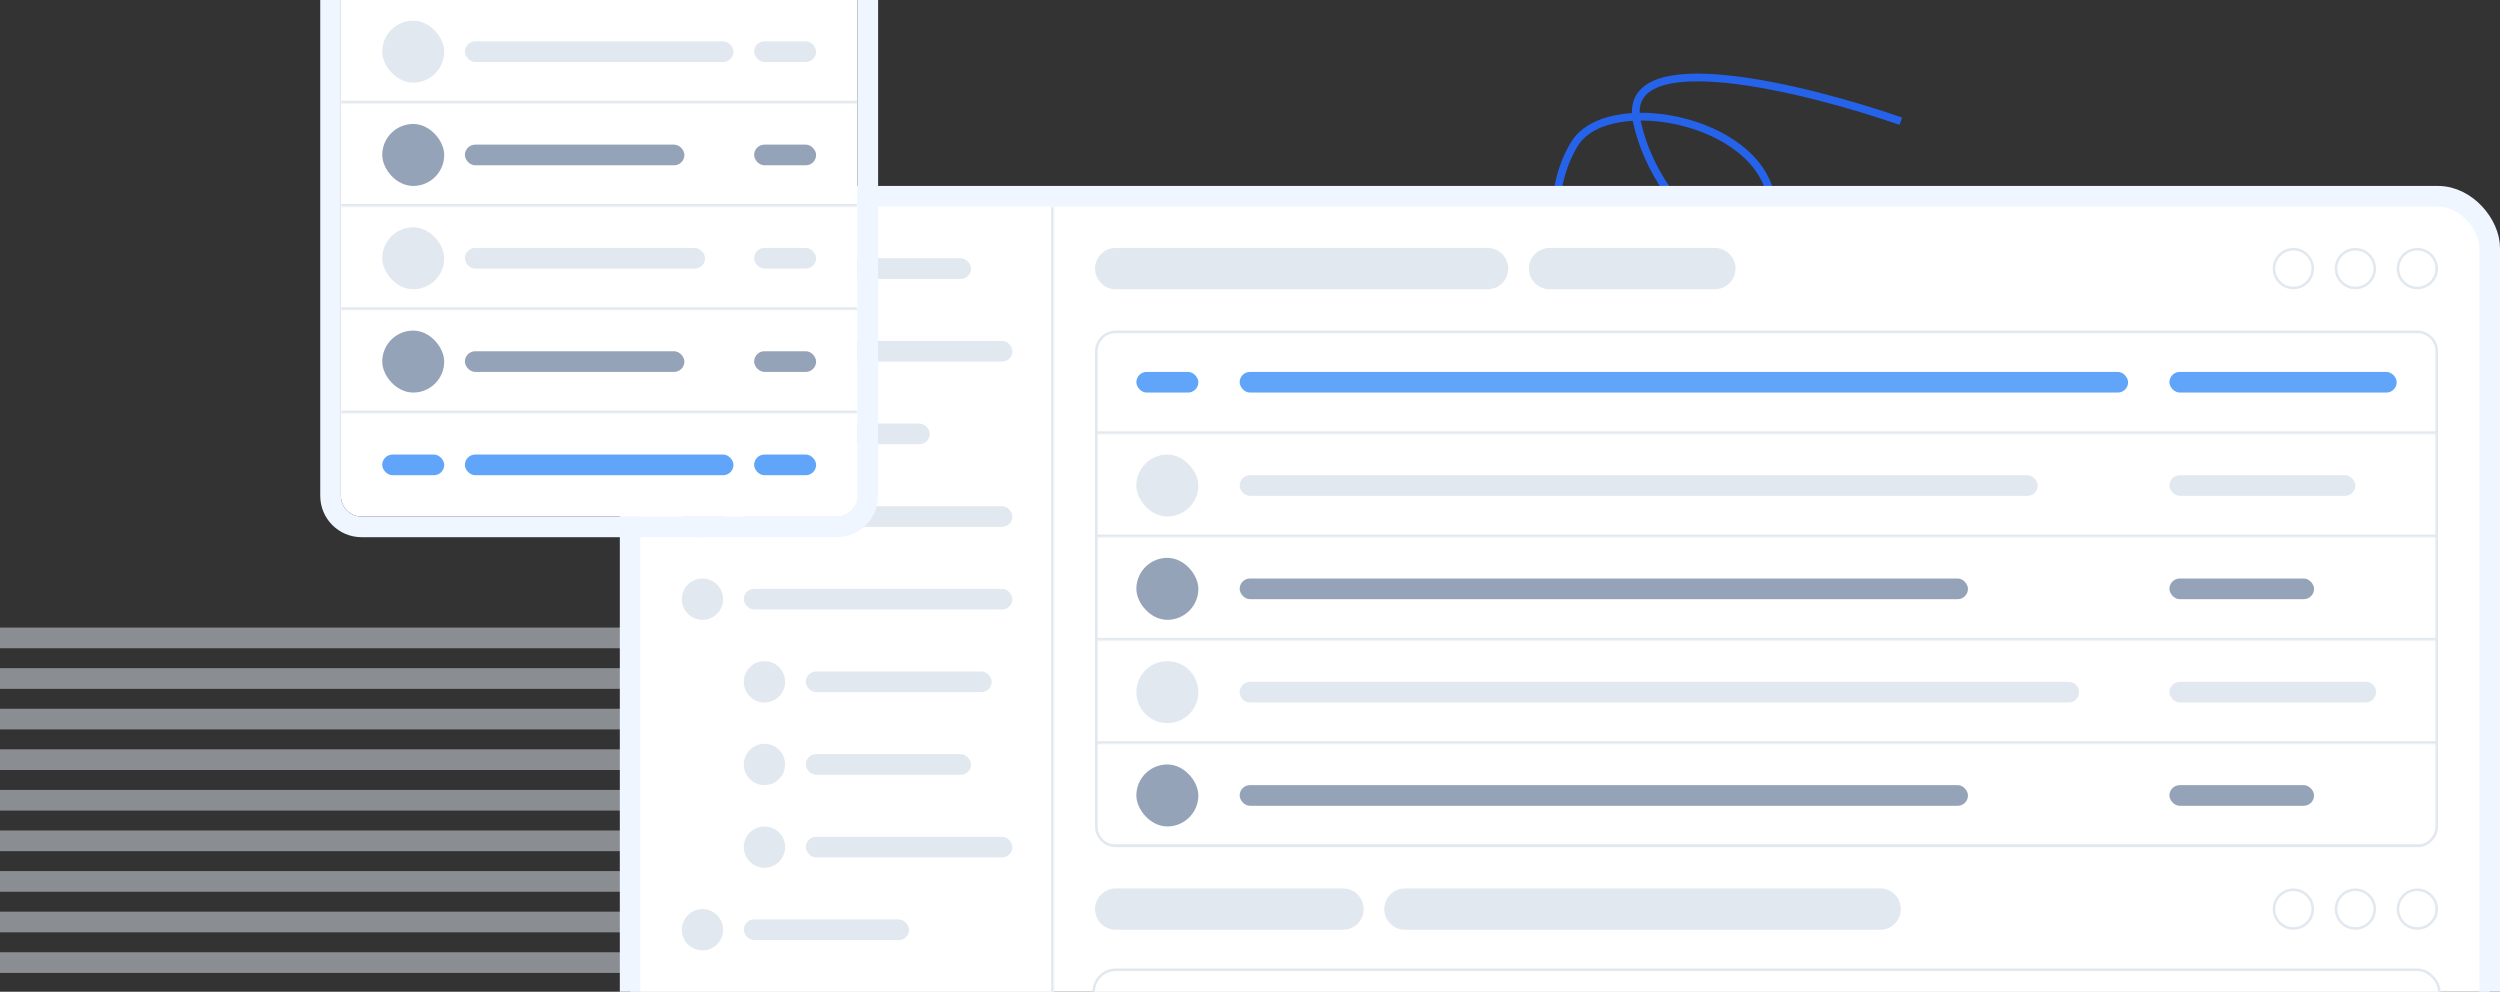 <svg width="968" height="384" viewBox="0 0 968 384" fill="none" xmlns="http://www.w3.org/2000/svg"><rect x="0" y="0" width="968" height="384" fill="#333333" stroke="none"/><path d="M736 46.935C699.259 34.156 627.378 16.264 633.778 46.935C641.778 85.275 686.222 115.681 686.222 81.308C686.222 46.935 623.111 34.375 609.778 55.528C596.444 76.681 599.111 118.326 633.778 120.97C668.444 123.614 570.667 46.274 570.667 111.054C570.667 124.936 591.111 135.512 591.111 124.275C591.111 115.285 570.37 116.122 560 117.664" stroke="#2563EB" stroke-width="3"/><g opacity="0.5"><path d="M0 243L448 243V251L0 251L0 243Z" fill="#E2E8F0"/><path d="M0 258.714H448V266.714H0L0 258.714Z" fill="#E2E8F0"/><path d="M0 274.429H448V282.429H0L0 274.429Z" fill="#E2E8F0"/><path d="M0 290.143H448V298.143H0L0 290.143Z" fill="#E2E8F0"/><path d="M0 305.857H448V313.857H0L0 305.857Z" fill="#E2E8F0"/><path d="M0 321.571H448V329.571H0L0 321.571Z" fill="#E2E8F0"/><path d="M0 337.286H448V345.286H0L0 337.286Z" fill="#E2E8F0"/><path d="M0 353H448V361H0L0 353Z" fill="#E2E8F0"/><path d="M0 368.714H448V376.714H0L0 368.714Z" fill="#E2E8F0"/><path d="M0 384.429H448V392.429H0L0 384.429Z" fill="#E2E8F0"/><path d="M0 400.143H448V408.143H0L0 400.143Z" fill="#E2E8F0"/><path d="M0 415.857H448V423.857H0L0 415.857Z" fill="#E2E8F0"/><path d="M0 431.571H448V439.571H0L0 431.571Z" fill="#E2E8F0"/><path d="M0 447.286H448V455.286H0L0 447.286Z" fill="#E2E8F0"/><path d="M0 463H448V471H0L0 463Z" fill="#E2E8F0"/><path d="M0 478.714H448V486.714H0L0 478.714Z" fill="#E2E8F0"/><path d="M0 494.429H448V502.429H0L0 494.429Z" fill="#E2E8F0"/><path d="M0 510.143H448V518.143H0L0 510.143Z" fill="#E2E8F0"/><path d="M0 525.857H448V533.857H0L0 525.857Z" fill="#E2E8F0"/><path d="M0 541.571H448V549.571H0L0 541.571Z" fill="#E2E8F0"/><path d="M0 557.286H448V565.286H0L0 557.286Z" fill="#E2E8F0"/><path d="M0 573H448V581H0L0 573Z" fill="#E2E8F0"/><path d="M0 588.714H448V596.714H0L0 588.714Z" fill="#E2E8F0"/><path d="M0 604.429H448V612.429H0L0 604.429Z" fill="#E2E8F0"/><path d="M0 620.143H448V628.143H0L0 620.143Z" fill="#E2E8F0"/><path d="M0 635.857H448V643.857H0L0 635.857Z" fill="#E2E8F0"/><path d="M0 651.571H448V659.571H0L0 651.571Z" fill="#E2E8F0"/><path d="M0 667.286H448V675.286H0L0 667.286Z" fill="#E2E8F0"/><path d="M0 683H448V691H0L0 683Z" fill="#E2E8F0"/></g><rect x="244" y="76" width="720" height="496" rx="20" fill="white"/><rect x="244" y="76" width="720" height="496" rx="20" stroke="#EFF6FF" stroke-width="8"/><mask id="path-4-inside-1_366_617" fill="white"><path d="M248 80H408V568H248V80Z"/></mask><path d="M248 80H408V568H248V80Z" fill="white"/><path d="M408 80H407V568H408H409V80H408Z" fill="#E2E8F0" mask="url(#path-4-inside-1_366_617)"/><path d="M264 104C264 99.582 267.582 96 272 96C276.418 96 280 99.582 280 104C280 108.418 276.418 112 272 112C267.582 112 264 108.418 264 104Z" fill="#E2E8F0"/><rect x="288" y="100" width="88" height="8" rx="4" fill="#E2E8F0"/><path d="M264 136C264 131.582 267.582 128 272 128C276.418 128 280 131.582 280 136C280 140.418 276.418 144 272 144C267.582 144 264 140.418 264 136Z" fill="#E2E8F0"/><rect x="288" y="132" width="104" height="8" rx="4" fill="#E2E8F0"/><path d="M264 168C264 163.582 267.582 160 272 160C276.418 160 280 163.582 280 168C280 172.418 276.418 176 272 176C267.582 176 264 172.418 264 168Z" fill="#E2E8F0"/><rect x="288" y="164" width="72" height="8" rx="4" fill="#E2E8F0"/><path d="M264 200C264 195.582 267.582 192 272 192C276.418 192 280 195.582 280 200C280 204.418 276.418 208 272 208C267.582 208 264 204.418 264 200Z" fill="#E2E8F0"/><rect x="288" y="196" width="104" height="8" rx="4" fill="#E2E8F0"/><path d="M264 232C264 227.582 267.582 224 272 224C276.418 224 280 227.582 280 232C280 236.418 276.418 240 272 240C267.582 240 264 236.418 264 232Z" fill="#E2E8F0"/><rect x="288" y="228" width="104" height="8" rx="4" fill="#E2E8F0"/><path d="M288 264C288 259.582 291.582 256 296 256C300.418 256 304 259.582 304 264C304 268.418 300.418 272 296 272C291.582 272 288 268.418 288 264Z" fill="#E2E8F0"/><rect x="312" y="260" width="72" height="8" rx="4" fill="#E2E8F0"/><path d="M288 296C288 291.582 291.582 288 296 288C300.418 288 304 291.582 304 296C304 300.418 300.418 304 296 304C291.582 304 288 300.418 288 296Z" fill="#E2E8F0"/><rect x="312" y="292" width="64" height="8" rx="4" fill="#E2E8F0"/><path d="M288 328C288 323.582 291.582 320 296 320C300.418 320 304 323.582 304 328C304 332.418 300.418 336 296 336C291.582 336 288 332.418 288 328Z" fill="#E2E8F0"/><rect x="312" y="324" width="80" height="8" rx="4" fill="#E2E8F0"/><path d="M264 360C264 355.582 267.582 352 272 352C276.418 352 280 355.582 280 360C280 364.418 276.418 368 272 368C267.582 368 264 364.418 264 360Z" fill="#E2E8F0"/><rect x="288" y="356" width="64" height="8" rx="4" fill="#E2E8F0"/><path d="M424 104C424 99.582 427.582 96 432 96H576C580.418 96 584 99.582 584 104C584 108.418 580.418 112 576 112H432C427.582 112 424 108.418 424 104Z" fill="#E2E8F0"/><path d="M592 104C592 99.582 595.582 96 600 96H664C668.418 96 672 99.582 672 104C672 108.418 668.418 112 664 112H600C595.582 112 592 108.418 592 104Z" fill="#E2E8F0"/><path d="M888 96.5C892.142 96.5 895.5 99.858 895.5 104C895.5 108.142 892.142 111.5 888 111.5C883.858 111.5 880.5 108.142 880.5 104C880.5 99.858 883.858 96.5 888 96.5Z" fill="white"/><path d="M888 96.5C892.142 96.5 895.5 99.858 895.5 104C895.5 108.142 892.142 111.5 888 111.5C883.858 111.5 880.5 108.142 880.5 104C880.5 99.858 883.858 96.5 888 96.5Z" stroke="#E2E8F0"/><path d="M912 96.5C916.142 96.5 919.5 99.858 919.5 104C919.5 108.142 916.142 111.5 912 111.5C907.858 111.5 904.5 108.142 904.5 104C904.5 99.858 907.858 96.5 912 96.5Z" fill="white"/><path d="M912 96.5C916.142 96.5 919.5 99.858 919.5 104C919.5 108.142 916.142 111.5 912 111.5C907.858 111.5 904.5 108.142 904.5 104C904.5 99.858 907.858 96.5 912 96.5Z" stroke="#E2E8F0"/><path d="M936 96.5C940.142 96.5 943.5 99.858 943.5 104C943.5 108.142 940.142 111.5 936 111.5C931.858 111.5 928.5 108.142 928.5 104C928.5 99.858 931.858 96.5 936 96.5Z" fill="white"/><path d="M936 96.5C940.142 96.5 943.5 99.858 943.5 104C943.5 108.142 940.142 111.5 936 111.5C931.858 111.5 928.5 108.142 928.5 104C928.5 99.858 931.858 96.5 936 96.5Z" stroke="#E2E8F0"/><g clip-path="url(#clip0_366_617)"><mask id="path-31-inside-2_366_617" fill="white"><path d="M424 128H944V168H424V128Z"/></mask><path d="M944 168V167H424V168V169H944V168Z" fill="#E2E8F0" mask="url(#path-31-inside-2_366_617)"/><rect x="440" y="144" width="24" height="8" rx="4" fill="#60A5FA"/><rect x="480" y="144" width="344" height="8" rx="4" fill="#60A5FA"/><rect x="840" y="144" width="88" height="8" rx="4" fill="#60A5FA"/><mask id="path-36-inside-3_366_617" fill="white"><path d="M424 168H944V208H424V168Z"/></mask><path d="M944 208V207H424V208V209H944V208Z" fill="#E2E8F0" mask="url(#path-36-inside-3_366_617)"/><rect x="440" y="176" width="24" height="24" rx="12" fill="#E2E8F0"/><rect x="480" y="184" width="309" height="8" rx="4" fill="#E2E8F0"/><g clip-path="url(#clip1_366_617)"><rect x="840" y="184" width="72" height="8" rx="4" fill="#E2E8F0"/></g><mask id="path-44-inside-4_366_617" fill="white"><path d="M424 208H944V248H424V208Z"/></mask><path d="M944 248V247H424V248V249H944V248Z" fill="#E2E8F0" mask="url(#path-44-inside-4_366_617)"/><rect x="440" y="216" width="24" height="24" rx="12" fill="#94A3B8"/><rect x="480" y="224" width="282" height="8" rx="4" fill="#94A3B8"/><g clip-path="url(#clip2_366_617)"><rect x="840" y="224" width="56" height="8" rx="4" fill="#94A3B8"/></g><mask id="path-52-inside-5_366_617" fill="white"><path d="M424 248H944V288H424V248Z"/></mask><path d="M944 288V287H424V288V289H944V288Z" fill="#E2E8F0" mask="url(#path-52-inside-5_366_617)"/><path d="M440 268C440 261.373 445.373 256 452 256C458.627 256 464 261.373 464 268C464 274.627 458.627 280 452 280C445.373 280 440 274.627 440 268Z" fill="#E2E8F0"/><path d="M480 268C480 265.791 481.791 264 484 264H801C803.209 264 805 265.791 805 268C805 270.209 803.209 272 801 272H484C481.791 272 480 270.209 480 268Z" fill="#E2E8F0"/><g clip-path="url(#clip3_366_617)"><path d="M840 268C840 265.791 841.791 264 844 264H916C918.209 264 920 265.791 920 268C920 270.209 918.209 272 916 272H844C841.791 272 840 270.209 840 268Z" fill="#E2E8F0"/></g><mask id="path-60-inside-6_366_617" fill="white"><path d="M424 288H944V328H424V288Z"/></mask><path d="M944 328V327H424V328V329H944V328Z" fill="#E2E8F0" mask="url(#path-60-inside-6_366_617)"/><rect x="440" y="296" width="24" height="24" rx="12" fill="#94A3B8"/><rect x="480" y="304" width="282" height="8" rx="4" fill="#94A3B8"/><g clip-path="url(#clip4_366_617)"><rect x="840" y="304" width="56" height="8" rx="4" fill="#94A3B8"/></g></g><path d="M432 128.5H936C940.142 128.5 943.5 131.858 943.5 136V320C943.5 324.142 940.142 327.5 936 327.5H432C427.858 327.5 424.5 324.142 424.5 320V136C424.5 131.858 427.858 128.5 432 128.5Z" stroke="#E2E8F0"/><path d="M424 352C424 347.582 427.582 344 432 344H520C524.418 344 528 347.582 528 352C528 356.418 524.418 360 520 360H432C427.582 360 424 356.418 424 352Z" fill="#E2E8F0"/><path d="M536 352C536 347.582 539.582 344 544 344H728C732.418 344 736 347.582 736 352C736 356.418 732.418 360 728 360H544C539.582 360 536 356.418 536 352Z" fill="#E2E8F0"/><path d="M888 344.5C892.142 344.5 895.5 347.858 895.5 352C895.5 356.142 892.142 359.5 888 359.5C883.858 359.5 880.5 356.142 880.5 352C880.5 347.858 883.858 344.5 888 344.5Z" fill="white"/><path d="M888 344.5C892.142 344.5 895.5 347.858 895.5 352C895.5 356.142 892.142 359.5 888 359.5C883.858 359.5 880.5 356.142 880.5 352C880.5 347.858 883.858 344.5 888 344.5Z" stroke="#E2E8F0"/><path d="M912 344.5C916.142 344.5 919.5 347.858 919.5 352C919.5 356.142 916.142 359.5 912 359.5C907.858 359.5 904.5 356.142 904.5 352C904.5 347.858 907.858 344.5 912 344.5Z" fill="white"/><path d="M912 344.5C916.142 344.5 919.5 347.858 919.5 352C919.5 356.142 916.142 359.5 912 359.5C907.858 359.5 904.5 356.142 904.5 352C904.5 347.858 907.858 344.5 912 344.5Z" stroke="#E2E8F0"/><path d="M936 344.5C940.142 344.5 943.5 347.858 943.5 352C943.5 356.142 940.142 359.5 936 359.5C931.858 359.5 928.5 356.142 928.5 352C928.5 347.858 931.858 344.5 936 344.5Z" fill="white"/><path d="M936 344.5C940.142 344.5 943.5 347.858 943.5 352C943.5 356.142 940.142 359.5 936 359.5C931.858 359.5 928.5 356.142 928.5 352C928.5 347.858 931.858 344.5 936 344.5Z" stroke="#E2E8F0"/><rect x="423.5" y="375.5" width="521" height="177" rx="8.5" fill="white"/><rect x="423.5" y="375.5" width="521" height="177" rx="8.5" stroke="#E2E8F0"/><g clip-path="url(#clip5_366_617)"><path d="M132 -72C132 -76.418 135.582 -80 140 -80H324C328.418 -80 332 -76.418 332 -72V192C332 196.418 328.418 200 324 200H140C135.582 200 132 196.418 132 192V-72Z" fill="white"/><mask id="path-76-inside-7_366_617" fill="white"><path d="M132 0H332V40H132V0Z"/></mask><path d="M332 40V39H132V40V41H332V40Z" fill="#E2E8F0" mask="url(#path-76-inside-7_366_617)"/><rect x="148" y="8" width="24" height="24" rx="12" fill="#E2E8F0"/><g clip-path="url(#clip6_366_617)"><rect x="180" y="16" width="104" height="8" rx="4" fill="#E2E8F0"/></g><g clip-path="url(#clip7_366_617)"><rect x="292" y="16" width="72" height="8" rx="4" fill="#E2E8F0"/></g><mask id="path-84-inside-8_366_617" fill="white"><path d="M132 40H332V80H132V40Z"/></mask><path d="M332 80V79H132V80V81H332V80Z" fill="#E2E8F0" mask="url(#path-84-inside-8_366_617)"/><rect x="148" y="48" width="24" height="24" rx="12" fill="#94A3B8"/><rect x="180" y="56" width="85" height="8" rx="4" fill="#94A3B8"/><g clip-path="url(#clip8_366_617)"><rect x="292" y="56" width="72" height="8" rx="4" fill="#94A3B8"/></g><mask id="path-92-inside-9_366_617" fill="white"><path d="M132 80H332V120H132V80Z"/></mask><path d="M332 120V119H132V120V121H332V120Z" fill="#E2E8F0" mask="url(#path-92-inside-9_366_617)"/><rect x="148" y="88" width="24" height="24" rx="12" fill="#E2E8F0"/><rect x="180" y="96" width="93" height="8" rx="4" fill="#E2E8F0"/><g clip-path="url(#clip9_366_617)"><rect x="292" y="96" width="72" height="8" rx="4" fill="#E2E8F0"/></g><mask id="path-100-inside-10_366_617" fill="white"><path d="M132 120H332V160H132V120Z"/></mask><path d="M332 160V159H132V160V161H332V160Z" fill="#E2E8F0" mask="url(#path-100-inside-10_366_617)"/><rect x="148" y="128" width="24" height="24" rx="12" fill="#94A3B8"/><rect x="180" y="136" width="85" height="8" rx="4" fill="#94A3B8"/><g clip-path="url(#clip10_366_617)"><rect x="292" y="136" width="72" height="8" rx="4" fill="#94A3B8"/></g><rect x="148" y="176" width="24" height="8" rx="4" fill="#60A5FA"/><rect x="180" y="176" width="104" height="8" rx="4" fill="#60A5FA"/><rect x="292" y="176" width="24" height="8" rx="4" fill="#60A5FA"/></g><path d="M324 -84C330.627 -84 336 -78.627 336 -72V192C336 198.627 330.627 204 324 204H140C133.373 204 128 198.627 128 192V-72C128 -78.627 133.373 -84 140 -84H324Z" stroke="#EFF6FF" stroke-width="8"/><defs><clipPath id="clip0_366_617"><path d="M424 136C424 131.582 427.582 128 432 128H936C940.418 128 944 131.582 944 136V320C944 324.418 940.418 328 936 328H432C427.582 328 424 324.418 424 320V136Z" fill="white"/></clipPath><clipPath id="clip1_366_617"><rect x="840" y="184" width="88" height="8" rx="4" fill="white"/></clipPath><clipPath id="clip2_366_617"><rect x="840" y="224" width="88" height="8" rx="4" fill="white"/></clipPath><clipPath id="clip3_366_617"><rect x="840" y="264" width="88" height="8" rx="4" fill="white"/></clipPath><clipPath id="clip4_366_617"><rect x="840" y="304" width="88" height="8" rx="4" fill="white"/></clipPath><clipPath id="clip5_366_617"><path d="M132 -72C132 -76.418 135.582 -80 140 -80H324C328.418 -80 332 -76.418 332 -72V192C332 196.418 328.418 200 324 200H140C135.582 200 132 196.418 132 192V-72Z" fill="white"/></clipPath><clipPath id="clip6_366_617"><rect x="180" y="16" width="104" height="8" rx="4" fill="white"/></clipPath><clipPath id="clip7_366_617"><rect x="292" y="16" width="24" height="8" rx="4" fill="white"/></clipPath><clipPath id="clip8_366_617"><rect x="292" y="56" width="24" height="8" rx="4" fill="white"/></clipPath><clipPath id="clip9_366_617"><rect x="292" y="96" width="24" height="8" rx="4" fill="white"/></clipPath><clipPath id="clip10_366_617"><rect x="292" y="136" width="24" height="8" rx="4" fill="white"/></clipPath></defs></svg>